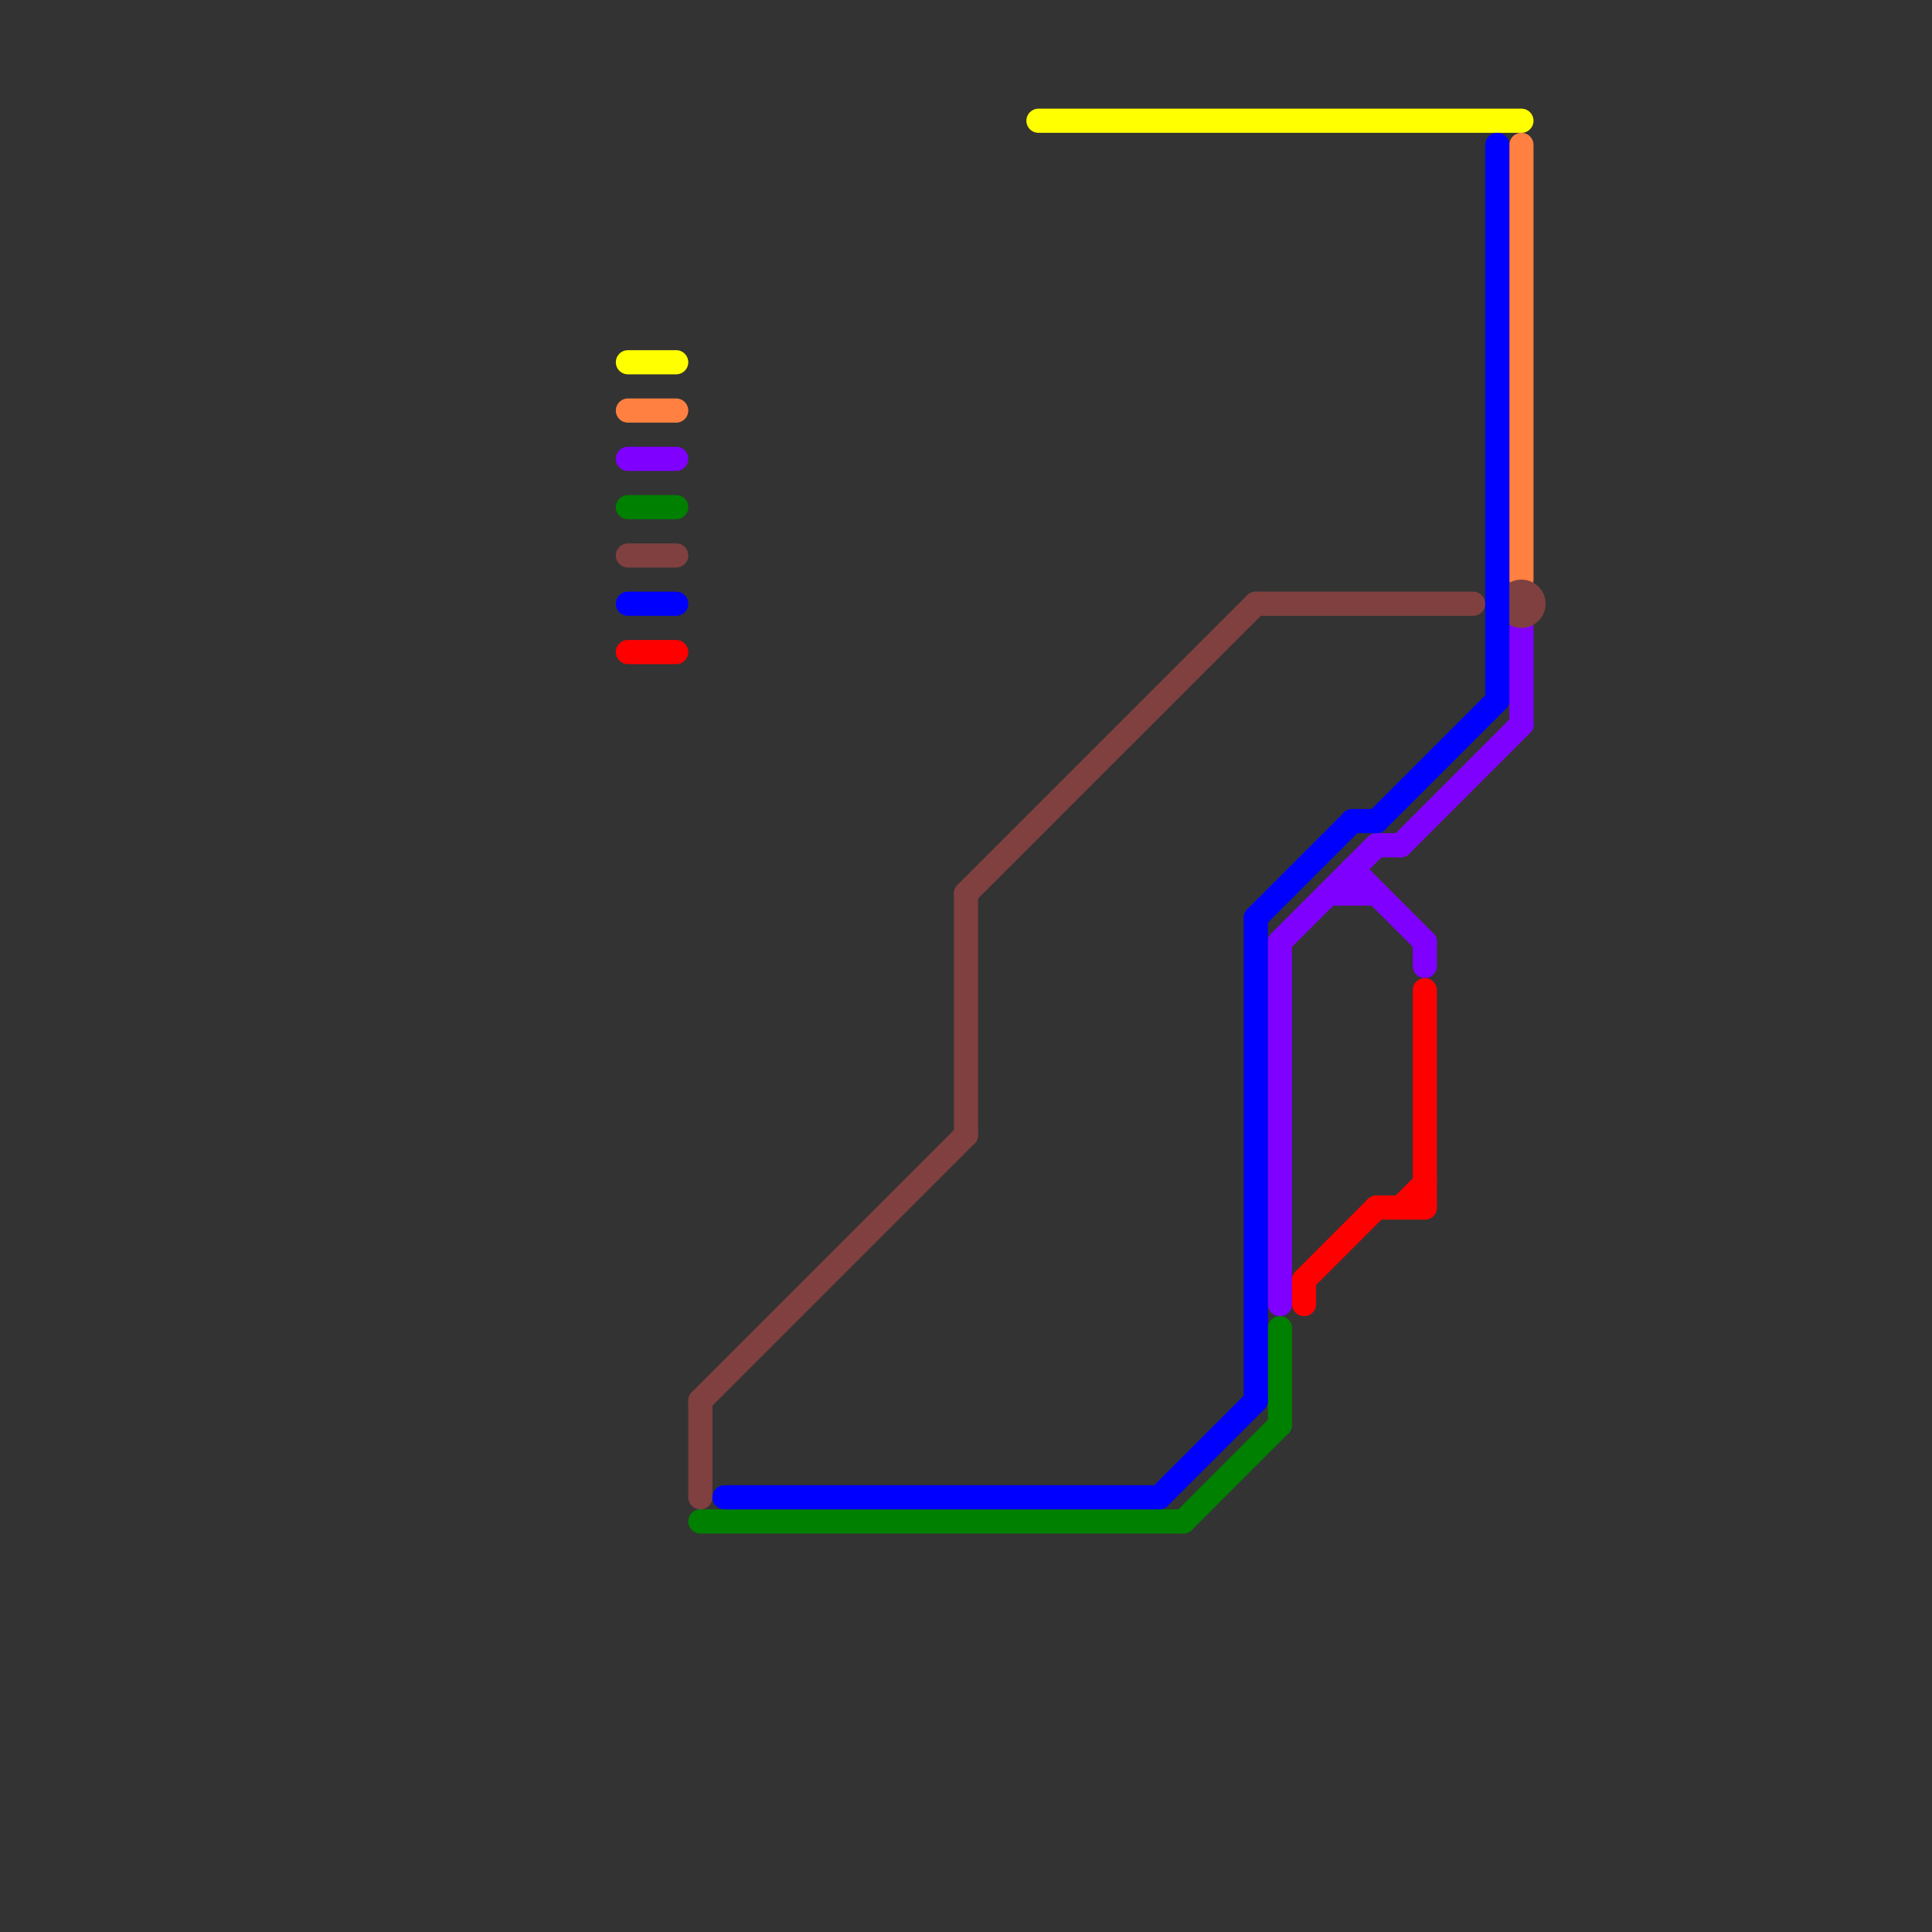 
<svg version="1.1" xmlns="http://www.w3.org/2000/svg" viewBox="0 0 80 80">
<rect x="0" y="0" width="80" height="80" fill="#333333" stroke="none"/>
<style>text { font: 1px Helvetica; font-weight: 600; white-space: pre; dominant-baseline: central; } line { stroke-width: 1; fill: none; stroke-linecap: round; stroke-linejoin: round; } .c0 { stroke: #ffff00 } .c1 { stroke: #ff8040 } .c2 { stroke: #8000ff } .c3 { stroke: #008000 } .c4 { stroke: #804040 } .c5 { stroke: #0000ff } .c6 { stroke: #ff0000 }</style><defs><g id="wm-xf"><circle r="1.2" fill="#000"/><circle r="0.9" fill="#fff"/><circle r="0.6" fill="#000"/><circle r="0.3" fill="#fff"/></g><g id="wm"><circle r="0.6" fill="#000"/><circle r="0.3" fill="#fff"/></g></defs><line class="c0" x1="26" y1="15" x2="28" y2="15"/><line class="c0" x1="43" y1="5" x2="63" y2="5"/><line class="c1" x1="26" y1="17" x2="28" y2="17"/><line class="c1" x1="63" y1="6" x2="63" y2="24"/><line class="c2" x1="53" y1="39" x2="53" y2="54"/><line class="c2" x1="26" y1="19" x2="28" y2="19"/><line class="c2" x1="56" y1="36" x2="56" y2="37"/><line class="c2" x1="53" y1="39" x2="57" y2="35"/><line class="c2" x1="63" y1="26" x2="63" y2="30"/><line class="c2" x1="57" y1="35" x2="58" y2="35"/><line class="c2" x1="59" y1="39" x2="59" y2="40"/><line class="c2" x1="58" y1="35" x2="63" y2="30"/><line class="c2" x1="56" y1="36" x2="59" y2="39"/><line class="c2" x1="55" y1="37" x2="57" y2="37"/><line class="c3" x1="29" y1="63" x2="49" y2="63"/><line class="c3" x1="53" y1="55" x2="53" y2="59"/><line class="c3" x1="26" y1="21" x2="28" y2="21"/><line class="c3" x1="49" y1="63" x2="53" y2="59"/><line class="c4" x1="40" y1="37" x2="52" y2="25"/><line class="c4" x1="29" y1="58" x2="40" y2="47"/><line class="c4" x1="26" y1="23" x2="28" y2="23"/><line class="c4" x1="40" y1="37" x2="40" y2="47"/><line class="c4" x1="29" y1="58" x2="29" y2="62"/><line class="c4" x1="52" y1="25" x2="61" y2="25"/><circle cx="63" cy="25" r="1" fill="#804040" /><line class="c5" x1="62" y1="6" x2="62" y2="29"/><line class="c5" x1="26" y1="25" x2="28" y2="25"/><line class="c5" x1="56" y1="34" x2="57" y2="34"/><line class="c5" x1="30" y1="62" x2="48" y2="62"/><line class="c5" x1="48" y1="62" x2="52" y2="58"/><line class="c5" x1="57" y1="34" x2="62" y2="29"/><line class="c5" x1="52" y1="38" x2="56" y2="34"/><line class="c5" x1="52" y1="38" x2="52" y2="58"/><line class="c6" x1="57" y1="50" x2="59" y2="50"/><line class="c6" x1="26" y1="27" x2="28" y2="27"/><line class="c6" x1="58" y1="50" x2="59" y2="49"/><line class="c6" x1="54" y1="53" x2="54" y2="54"/><line class="c6" x1="59" y1="41" x2="59" y2="50"/><line class="c6" x1="54" y1="53" x2="57" y2="50"/>
</svg>
